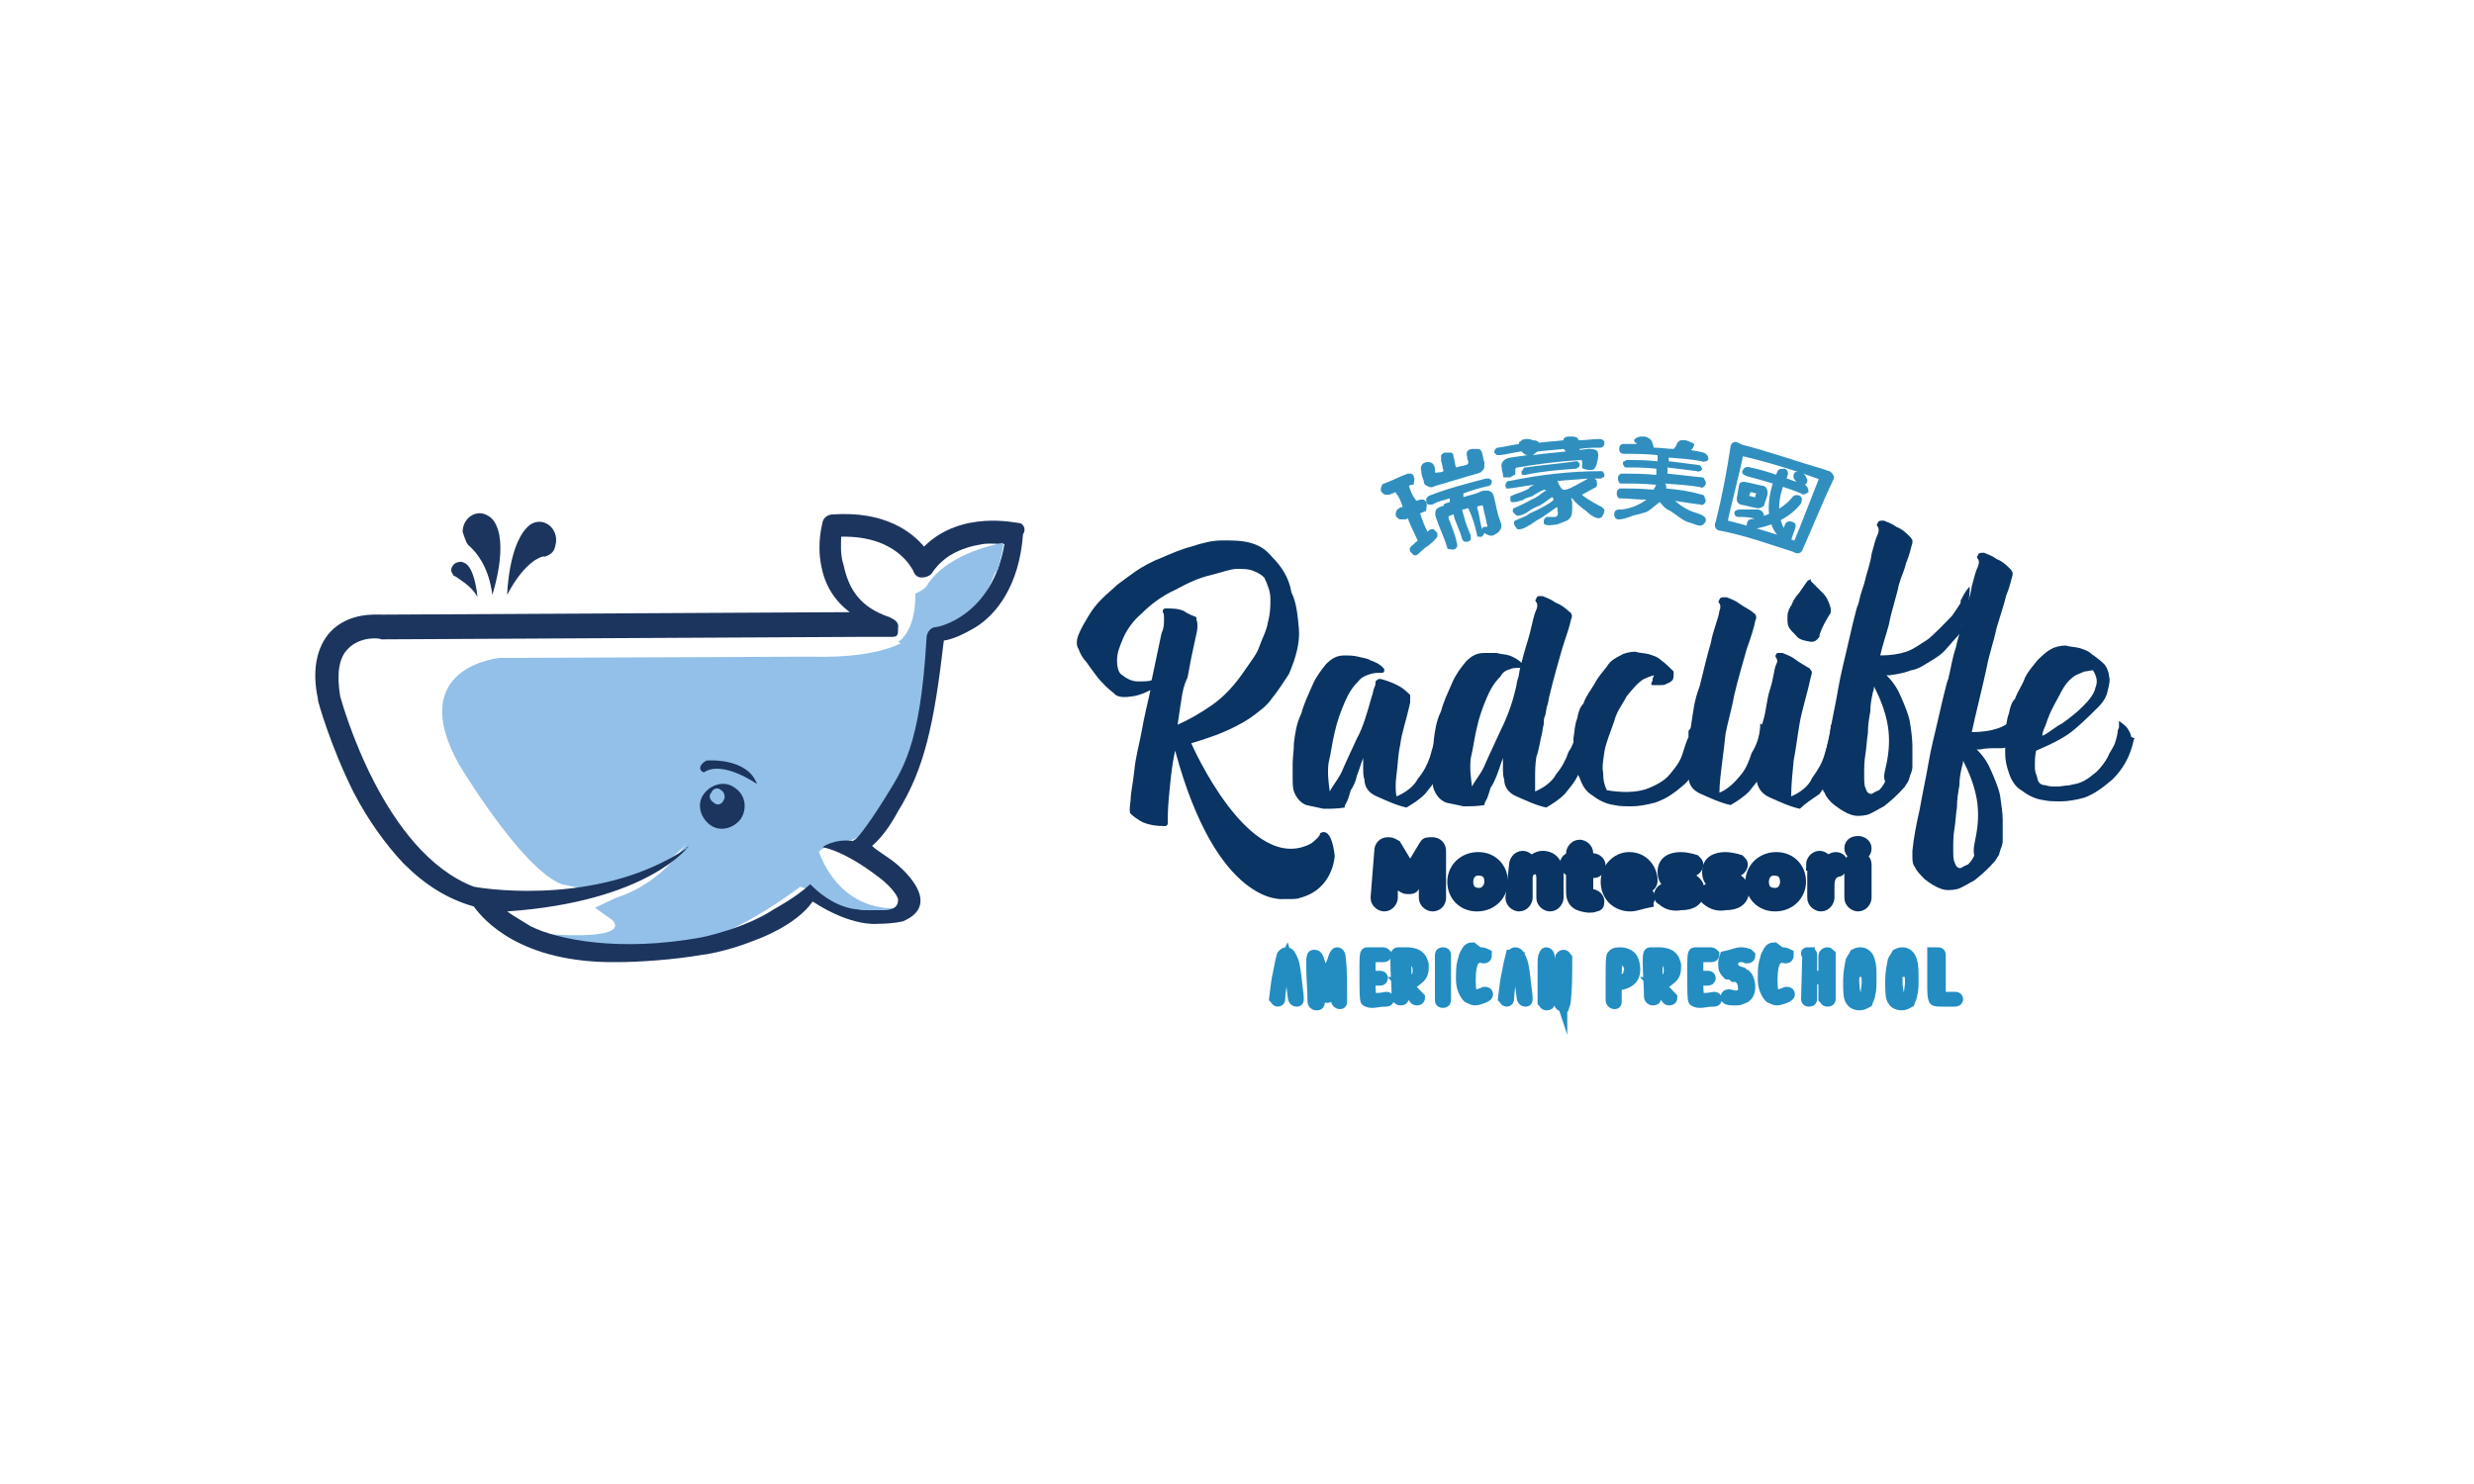 <?xml version="1.0" encoding="utf-8"?>
<!-- Generator: Adobe Illustrator 21.1.0, SVG Export Plug-In . SVG Version: 6.00 Build 0)  -->
<svg version="1.1" id="图层_1" xmlns="http://www.w3.org/2000/svg" xmlns:xlink="http://www.w3.org/1999/xlink" x="0px" y="0px"
	 viewBox="0 0 200 120" style="enable-background:new 0 0 200 120;" xml:space="preserve">
<style type="text/css">
	.st0{fill:#FFFFFF;}
	.st1{fill:#093463;}
	.st2{fill:#238DC1;stroke:#238DC1;stroke-miterlimit:10;}
	.st3{fill:#093463;stroke:#093463;stroke-miterlimit:10;}
	.st4{fill:#308FBF;}
	.st5{fill:#92C0E9;}
	.st6{fill:#1C355E;}
</style>
<rect class="st0" width="200" height="120"/>
<g>
	<g>
		<g>
			<g>
				<g>
					<g>
						<g>
							<path class="st1" d="M116.2,58.5c0.2,0.1,0.3,0.2,0.5,0.5c0.1,0.1,0.2,0.2,0.2,0.5c0.1,0.1,0.1,0.2,0.2,0.5
								c-0.1,1-0.5,1.9-0.8,2.6c-0.3,0.7-0.8,1.2-1.1,1.6c-0.5,0.5-1,0.8-1.5,1.1c-0.9-0.2-1.7-0.6-2.4-0.9c-0.7-0.3-1-0.8-1-1.4
								c-0.1-0.2-0.1-0.6-0.1-0.8c0-0.2,0-0.6,0-0.9c-0.2,0.5-0.3,0.9-0.5,1.4c-0.1,0.5-0.3,0.9-0.5,1.2c-0.1,0.3-0.2,0.7-0.3,0.9
								c-0.1,0.2-0.2,0.3-0.2,0.5c-0.6,0.1-1.1,0.1-1.7,0.1c-0.5-0.1-0.9-0.2-1.4-0.3c-0.5-0.2-0.8-0.6-1-1.1
								c-0.1-0.3-0.1-0.7-0.1-1.1c0-0.3,0-0.8,0-1.2s0.1-1,0.1-1.6c0.1-0.8,0.2-1.6,0.6-2.4c0.2-0.8,0.6-1.6,0.9-2.3
								s0.7-1.2,1.1-1.7c0.5-0.5,0.9-0.7,1.5-0.7c0.3,0,0.7,0,1.1,0.1c0.3,0.1,0.7,0.1,1,0.3c0.3,0.1,0.8,0.3,1.1,0.7v0.1v0.1
								c-0.1,0.1-0.1,0.1-0.1,0.1h-0.1c-0.2,0-0.6,0-0.9,0.1c-0.3,0.1-0.7,0.2-1,0.6c-0.5,0.5-0.8,1-1.1,1.7s-0.6,1.5-0.8,2.4
								c-0.2,0.8-0.3,1.7-0.5,2.5c-0.1,0.8,0,1.6,0.1,2.3c0.3-0.6,0.8-1.1,1.1-1.9c0.3-0.7,0.7-1.5,1.1-2.4c0.5-0.9,0.8-2,1.2-3.4
								c0.1-0.2,0.1-0.5,0.2-0.7c0.1-0.2,0.1-0.3,0.1-0.5l0.1-0.1c0.1-0.1,0.2-0.1,0.3-0.1c0.8,0.2,1.4,0.5,1.7,0.7
								c0.3,0.2,0.6,0.5,0.7,0.6c0,0.1,0,0.1,0,0.2s0,0.1,0,0.2c0,0.1,0,0.1,0,0.2c-0.3,1.4-0.7,2.5-0.8,3.4
								c-0.2,0.9-0.2,1.7-0.3,2.4c-0.1,0.7-0.1,1.4,0,1.8c0.7-0.3,1.4-0.8,1.7-1.4c0.5-0.6,0.8-1.2,1-1.8
								C115.9,60.1,116.2,59.3,116.2,58.5z"/>
						</g>
						<g>
							<path class="st1" d="M127.5,58.5c0.2,0.1,0.3,0.2,0.5,0.5c0.1,0.1,0.2,0.2,0.2,0.5c0.1,0.1,0.1,0.2,0.2,0.5
								c-0.1,1-0.5,1.9-0.8,2.6c-0.3,0.7-0.8,1.2-1.1,1.6c-0.5,0.5-1,0.8-1.5,1.1c-0.9-0.2-1.7-0.6-2.4-0.9c-0.7-0.3-1-0.8-1-1.4
								c-0.1-0.2-0.1-0.6-0.1-0.8c0-0.2,0-0.6,0-0.9c-0.2,0.5-0.3,0.9-0.5,1.4s-0.3,0.7-0.5,1c-0.1,0.3-0.2,0.7-0.3,0.9
								c-0.1,0.2-0.2,0.3-0.2,0.5c-0.6,0.1-1.1,0.1-1.7,0.1c-0.5-0.1-0.9-0.2-1.4-0.3c-0.5-0.2-0.8-0.6-1-1.1
								c-0.1-0.3-0.1-0.7-0.1-1.1c0-0.3,0-0.8,0-1.2c0-0.5,0.1-1,0.1-1.6c0.1-0.8,0.2-1.6,0.6-2.4c0.2-0.8,0.6-1.6,0.9-2.3
								s0.7-1.2,1.1-1.7c0.5-0.5,0.9-0.7,1.5-0.7c0.3,0,0.7,0,1,0c0.3,0.1,0.7,0.1,1,0.2c0.3,0.1,0.7,0.3,1,0.6
								c0.2-0.9,0.5-1.7,0.7-2.5s0.3-1.4,0.5-1.8c0.1-0.2,0.1-0.5,0-0.6c-0.1-0.1-0.1-0.2,0-0.3c0-0.1,0.1-0.2,0.2-0.2
								c0.1,0,0.1,0,0.1,0h0.1h0.1c0.2,0.1,0.6,0.2,1,0.5c0.5,0.2,0.9,0.5,1.2,0.8c0.1,0,0.1,0.1,0.1,0.1c0.1,0.1,0.1,0.3,0,0.5
								c-0.1,0.5-0.3,1.1-0.7,2.3c-0.3,1.1-0.7,2.4-1,3.7c-0.1,0.3-0.1,0.6-0.2,0.9c-0.1,0.2-0.1,0.6-0.2,0.9
								c-0.1,0.2-0.1,0.3-0.1,0.6c0,0.2-0.1,0.3-0.1,0.6c-0.2,0.8-0.3,1.6-0.5,2.1c-0.1,0.7-0.1,1.1-0.1,1.6c0,0.5,0,0.9,0,1.2
								c0.7-0.3,1.4-0.8,1.7-1.4c0.5-0.6,0.8-1.2,1-1.8C127.3,60.1,127.4,59.3,127.5,58.5z M122.5,55.8c0.1-0.3,0.1-0.6,0.2-0.9
								c0.1-0.2,0.1-0.6,0.2-0.9c-0.2,0-0.6,0-0.8,0.1c-0.3,0.1-0.6,0.2-0.8,0.6c-0.5,0.5-0.8,1-1.1,1.7s-0.6,1.5-0.8,2.4
								c-0.2,0.8-0.3,1.7-0.5,2.5c-0.1,0.8,0,1.6,0.1,2.3c0.3-0.6,0.8-1.1,1.1-1.9c0.3-0.7,0.7-1.5,1.1-2.4
								C121.7,58.3,122.2,57.1,122.5,55.8L122.5,55.8z"/>
						</g>
						<g>
							<path class="st1" d="M136.9,58.6c0.3,0.2,0.7,0.5,0.8,0.8c0.1,0.1,0.1,0.2,0.2,0.5c0,0.1,0,0.1,0,0.2l0,0
								c-0.3,1.5-1,2.6-1.7,3.3c-0.8,0.7-1.5,1.2-2.4,1.5c-0.7,0.2-1.4,0.3-1.9,0.3s-1,0-1.4-0.1c-0.8-0.1-1.4-0.5-1.8-0.8
								c-0.5-0.3-0.8-0.8-1-1.4c-0.3-0.5-0.5-1-0.5-1.6s0-1.1,0-1.6c0.1-0.6,0.1-1.1,0.3-1.6c0.1-0.5,0.2-0.9,0.5-1.2
								c0.2-0.6,0.6-1.1,0.9-1.6c0.3-0.6,0.7-1,1-1.4c0.3-0.5,0.7-0.7,1.1-0.9c0.3-0.2,0.8-0.3,1.2-0.3c0.3,0.1,0.7,0.1,1.1,0.2
								c0.3,0.1,0.7,0.2,1,0.5c0.3,0.2,0.7,0.6,1,0.9v0.1l0,0c0,0.2,0,0.5-0.1,0.6c-0.1,0.1-0.2,0.2-0.5,0.3
								c-0.1,0.1-0.3,0.1-0.5,0.1c-0.2,0-0.3,0-0.5,0s-0.2,0-0.2-0.1v-0.1c0.1-0.1,0.1-0.2,0.1-0.3c0-0.1,0.1-0.2,0.1-0.3
								c-0.3,0.1-0.6,0.2-0.8,0.3c-0.5,0.3-0.9,0.8-1.4,1.4c-0.3,0.6-0.8,1.2-1,2c-0.3,0.9-0.7,1.8-0.8,2.5s-0.2,1.2-0.1,1.7
								c0,0.6,0.1,1,0.3,1.4c1.2,0.2,2.3,0.2,3.2-0.1c0.8-0.3,1.5-0.7,1.9-1.2c0.5-0.6,0.8-1,1-1.6c0.2-0.6,0.3-1,0.5-1.4
								c0-0.1,0-0.2,0-0.3c0-0.1,0-0.2,0-0.2C136.8,58.7,136.9,58.7,136.9,58.6z"/>
						</g>
						<g>
							<path class="st1" d="M142.3,58.5c0.3,0.2,0.7,0.5,0.8,0.8c0.1,0.1,0.1,0.2,0.2,0.5c-0.2,1-0.5,1.9-0.8,2.6
								c-0.3,0.7-0.8,1.2-1.1,1.6c-0.5,0.5-1,0.8-1.5,1.1c-0.9-0.2-1.7-0.6-2.4-0.9c-0.7-0.3-1-0.8-1-1.4c-0.1-0.5-0.1-0.9-0.1-1.5
								s0.1-1.2,0.2-1.9c0.1-0.7,0.2-1.4,0.3-2c0.1-0.7,0.3-1.4,0.5-1.9c0.3-1.2,0.6-2.5,0.9-3.5c0.2-1.1,0.6-1.9,0.7-2.6
								c0.1-0.2,0.1-0.5,0-0.6c-0.1-0.1-0.1-0.2,0-0.3c0-0.1,0.1-0.2,0.3-0.2c0.1,0,0.1,0,0.1,0s0,0,0.1,0h0.1
								c0.2,0.1,0.6,0.2,1,0.5s0.9,0.5,1.2,0.8c0.1,0,0.1,0.1,0.1,0.1c0.1,0.1,0.1,0.3,0,0.5c-0.1,0.5-0.3,1.2-0.7,2.3
								c-0.3,1.1-0.7,2.4-1,3.7c-0.2,1.1-0.5,2.1-0.7,3.1c-0.1,0.9-0.2,1.8-0.3,2.5c-0.1,0.8-0.2,1.6-0.2,2.3
								c0.7-0.3,1.2-0.8,1.7-1.4c0.5-0.6,0.7-1.2,0.9-1.8C142.1,60.1,142.3,59.3,142.3,58.5z"/>
						</g>
						<g>
							<path class="st1" d="M145.5,65.4c-0.9-0.2-1.7-0.6-2.4-0.9c-0.7-0.3-1-0.8-1.1-1.4c-0.1-0.5-0.1-1.2,0-2
								c0.1-0.9,0.2-1.8,0.5-2.7s0.3-1.8,0.6-2.7s0.3-1.6,0.5-2c0.1-0.2,0.1-0.3,0-0.5c-0.1-0.1-0.1-0.2,0-0.3
								c0-0.1,0.1-0.1,0.2-0.1h0.1h0.1h0.1c0.2,0.1,0.6,0.2,1,0.5s0.8,0.5,1.1,0.7c0.1,0,0.1,0.1,0.2,0.2c0.1,0.1,0.1,0.2,0,0.5v0
								c-0.3,1.4-0.7,2.6-0.9,3.7c-0.2,1.1-0.3,2.1-0.5,3.1c-0.1,1-0.2,2-0.2,2.9c0.7-0.3,1.4-0.8,1.7-1.5c0.5-0.7,0.8-1.2,1-1.9
								c0.2-0.7,0.5-1.5,0.5-2.4c0.3,0.2,0.7,0.5,0.8,0.8c0.1,0.1,0.1,0.2,0.2,0.5c-0.2,1-0.5,1.9-0.8,2.6s-0.8,1.2-1.1,1.7
								C146.5,64.6,145.9,65,145.5,65.4z M146.4,47c0.3,0.3,0.7,0.7,1,1c0.3,0.3,0.5,0.8,0.6,1.2v0.2c0,0.1,0,0.2-0.1,0.3
								c-0.3,0.5-0.6,1-0.8,1.6c0,0.1,0,0.1,0,0.1c0,0.1-0.1,0.2-0.2,0.3c-0.1,0.1-0.2,0.2-0.5,0.2c-0.6-0.1-1-0.2-1.2-0.5
								c-0.2-0.2-0.5-0.5-0.6-0.7c-0.1-0.2-0.1-0.5-0.1-0.7c0-0.2,0-0.5,0.1-0.6c0-0.1,0-0.2,0.1-0.2c0-0.1,0-0.2,0.1-0.2
								c0.1-0.3,0.3-0.7,0.6-1c0.2-0.3,0.5-0.7,0.7-1c0.1-0.1,0.1-0.1,0.2-0.1C146.3,46.8,146.4,46.8,146.4,47z"/>
						</g>
						<g>
							<path class="st1" d="M160.1,60.6c-0.2,0-0.3,0-0.3,0c0.6,0.6,0.9,1.1,1.2,1.8c0.3,0.7,0.6,1.4,0.7,2c0.1,0.7,0.2,1.4,0.2,1.9
								c0,0.6,0,1.1,0,1.6c0,0.2,0,0.3-0.1,0.6c-0.1,0.2-0.1,0.3-0.2,0.6c-0.1,0.2-0.2,0.3-0.3,0.5c-0.6,0.7-1.2,1.2-1.7,1.6
								c-0.6,0.3-1,0.6-1.4,0.7c-0.5,0.1-0.9,0.1-1.2,0c-0.6-0.2-1-0.5-1.4-0.8c-0.3-0.3-0.7-0.7-0.8-1c-0.2-0.2-0.2-0.6-0.2-0.8
								c0-0.1,0-0.2,0-0.5c0.1-1,0.3-2.1,0.6-3.4c0.2-1.2,0.5-2.5,0.7-3.7c0.2-1.2,0.5-2.3,0.7-3.2s0.8-3.5,0.9-3.6
								c0.2-0.8,0.3-1.6,0.6-2.5c0.2-0.9,0.5-1.8,0.7-2.6c0.2-0.9,0.5-1.6,0.6-2.4c0.2-0.7,0.3-1.2,0.5-1.6c0.1-0.2,0.1-0.5,0-0.6
								s-0.1-0.2,0-0.3c0-0.1,0.1-0.2,0.3-0.2h0.1h0.1l0,0l0,0l0,0c0.2,0.1,0.6,0.2,1,0.5c0.5,0.2,0.8,0.5,1.1,0.8l0.1,0.1
								c0,0.1,0.1,0.1,0.1,0.2s0,0.1,0,0.2c-0.1,0.3-0.2,0.9-0.5,1.6c-0.2,0.8-0.5,1.7-0.8,2.7c-0.2,1-0.6,2.1-0.8,3.2
								c-0.2,1-1,4.2-1.2,5.2c0.8,0,1.5-0.1,2.1-0.3c0.6-0.2,1.1-0.6,1.6-0.9s0.8-0.8,1.1-1.1c0.2-0.3,0.5-0.7,0.6-0.9
								c0.1-0.1,0.1-0.2,0.1-0.3s0.1-0.2,0.1-0.2c0-0.1,0.1-0.2,0.1-0.2c0.2,0.2,0.3,0.3,0.5,0.5c0.1,0.2,0.1,0.3,0.2,0.5
								c0.1,0.2,0.1,0.3,0.1,0.5v0.1v0.1c-0.3,0.7-0.7,1.2-1.1,1.7c-0.5,0.5-0.9,0.8-1.4,1.1c-0.5,0.3-0.9,0.6-1.5,0.7
								C160.8,60.5,160.5,60.5,160.1,60.6z M159.7,67.8c0.2-1,0.3-2,0.1-3.2c-0.2-1.1-0.6-2.1-1.1-3.1c0,0.1,0,0.2-0.1,0.5
								c-0.1,0.5-0.2,0.9-0.2,1.5c-0.1,0.6-0.2,1.1-0.2,1.8c-0.1,0.6-0.1,1.1-0.2,1.7c-0.1,0.6-0.1,1.1-0.1,1.6c0,0.5,0,0.9,0.1,1.1
								c0.1,0.3,0.2,0.5,0.5,0.5c0.2-0.1,0.3-0.2,0.6-0.3c0.1-0.1,0.3-0.3,0.5-0.7C159.5,68.7,159.6,68.3,159.7,67.8z"/>
						</g>
						<g>
							<path class="st1" d="M152.8,54.6c-0.2,0-0.3,0-0.3,0c0.6,0.6,0.9,1.1,1.2,1.8s0.6,1.4,0.7,2s0.2,1.4,0.2,1.9s0,1.1,0,1.6
								c0,0.2,0,0.3-0.1,0.6c-0.1,0.2-0.1,0.3-0.2,0.6c-0.1,0.2-0.2,0.3-0.3,0.5c-0.6,0.7-1.2,1.2-1.7,1.6c-0.6,0.3-1,0.6-1.4,0.7
								c-0.5,0.1-0.9,0.1-1.2,0c-0.6-0.2-1-0.5-1.4-0.8s-0.7-0.7-0.8-1c-0.2-0.2-0.2-0.6-0.2-0.8c0-0.1,0-0.2,0-0.5
								c0.1-1,0.3-2.1,0.6-3.4c0.2-1.2,0.5-2.5,0.7-3.7c0.2-1.2,0.5-2.3,0.7-3.2c0.2-0.9,0.8-3.5,0.9-3.6c0.2-0.8-0.2,1,0,0.1
								c0.2-0.9,0.2-0.9,0.5-1.8c0.2-0.9,0.5-1.6,0.6-2.4c0.2-0.7,0.3-1.2,0.5-1.6c0.1-0.2,0.1-0.5,0-0.6c-0.1-0.1-0.1-0.2,0-0.3
								c0-0.1,0.1-0.2,0.3-0.2h0.1h0.1l0,0l0,0l0,0c0.2,0.1,0.6,0.2,1,0.5c0.5,0.2,0.8,0.5,1.1,0.8l0.1,0.1c0,0.1,0.1,0.1,0.1,0.2
								c0,0.1,0,0.1,0,0.2c-0.1,0.3-0.2,0.9-0.5,1.6c-0.2,0.8-0.3,0.8-0.6,1.8c-0.2,1-0.6,2.1-0.8,3.2c-0.3,1.1-0.5,1.6-0.7,2.5
								c0.8,0,1.5-0.1,2.1-0.3c0.6-0.2,1.1-0.6,1.6-0.9c0.5-0.3,1.8-1.7,2.1-2c0.2-0.3,0.5-0.7,0.6-0.9c0.1-0.1,0.1-0.2,0.1-0.3
								c0-0.1,0.1-0.2,0.1-0.2c0-0.1,0.5-0.9,0.5-0.8c0.3-0.6,0,0.9,0.1,1c0.1,0.2,0.1,0.3,0.2,0.5c0.1,0.2,0.1,0.3,0.1,0.5
								c0,0-0.1,0.2-1,1l1-0.8c-0.3,0.7-1.7,2.1-2.1,2.6s-0.9,0.8-1.4,1.1c-0.5,0.3-0.9,0.6-1.5,0.7
								C153.7,54.5,153.3,54.5,152.8,54.6z M152.5,61.8c0.2-1,0.3-2,0.1-3.2c-0.2-1.1-0.6-2.1-1.1-3.1c0,0.1,0,0.2-0.1,0.5
								c-0.1,0.5-0.2,0.9-0.2,1.5c-0.1,0.6-0.2,1.1-0.2,1.8c-0.1,0.6-0.1,1.1-0.2,1.7c-0.1,0.6-0.1,1.1-0.1,1.6s0,0.9,0.1,1.1
								c0.1,0.3,0.2,0.5,0.5,0.5c0.2-0.1,0.3-0.2,0.6-0.3c0.1-0.1,0.3-0.3,0.5-0.7C152.2,62.8,152.4,62.3,152.5,61.8z"/>
						</g>
						<g>
							<path class="st1" d="M172.5,59.8c-0.3,1.5-1,2.5-1.7,3.2c-0.8,0.7-1.5,1.2-2.3,1.5c-0.7,0.2-1.4,0.3-1.9,0.3s-1,0-1.4-0.1
								c-0.8-0.1-1.4-0.5-1.8-0.8c-0.5-0.3-0.8-0.8-1-1.4c-0.2-0.6-0.3-1-0.3-1.6c0-0.6,0-1,0-1.6c0.1-0.6,0.1-1.1,0.3-1.6
								c0.1-0.5,0.2-0.9,0.5-1.2c0.2-0.6,0.6-1.1,0.8-1.7c0.3-0.6,0.7-1,1-1.4c0.3-0.3,0.7-0.7,1.1-0.9c0.3-0.2,0.8-0.3,1.2-0.3
								c0.3,0.1,0.7,0.1,1.1,0.2c0.3,0.1,0.7,0.2,1,0.5c0.3,0.2,0.7,0.5,1,0.8c0,0,0.1,0.1,0.2,0.3s0.2,0.5,0.2,0.7
								c0.1,0.3,0,0.7-0.1,1.1c-0.1,0.5-0.3,0.9-0.8,1.4c-0.5,0.5-1,1-1.8,1.7s-1.8,1.2-3.2,1.8c-0.1,0.5-0.1,0.8-0.1,1.1
								s0,0.6,0.1,0.8c0.1,0.2,0.1,0.5,0.2,0.6c0.1,0.2,0.3,0.3,0.6,0.3c0.2,0.1,0.6,0.1,0.9,0.1c0.3,0,0.7-0.1,1-0.1
								c0.3-0.1,0.6-0.1,0.8-0.2c0.6-0.2,1-0.6,1.4-0.9c0.3-0.3,0.7-0.8,0.9-1.2c0.2-0.5,0.5-0.8,0.6-1.2c0.1-0.3,0.2-0.7,0.2-0.9
								c0-0.1,0.1-0.2,0.1-0.3c0-0.1,0-0.2,0-0.3v-0.2c0.3,0.2,0.7,0.5,0.8,0.8c0.1,0.1,0.1,0.2,0.2,0.5
								C172.6,59.7,172.6,59.7,172.5,59.8L172.5,59.8L172.5,59.8z M165.6,58c-0.1,0.2-0.2,0.6-0.3,0.8c-0.1,0.2-0.2,0.5-0.2,0.7
								c0.5-0.2,1-0.7,1.6-1c0.7-0.5,1.2-0.9,1.7-1.4c0.5-0.5,0.9-1,1-1.5c0.2-0.5,0.1-0.9-0.2-1.4l0,0c-0.2,0-0.5,0.1-0.7,0.1
								c-0.2,0.1-0.5,0.2-0.7,0.3c-0.5,0.3-0.9,0.8-1.2,1.4C166.3,56.6,165.9,57.2,165.6,58z"/>
						</g>
					</g>
					<g>
						<g>
							<path class="st1" d="M102.8,45c-0.5-0.6-1-0.9-1.7-1.1c-0.7-0.2-1.5-0.2-2.3-0.2s-1.6,0.2-2.5,0.5c-0.8,0.2-1.7,0.6-2.4,0.9
								c-0.8,0.3-1.5,0.7-2.1,1.1c-0.7,0.5-1.1,0.8-1.5,1.1c-0.3,0.3-0.8,0.7-1.2,1.1c-0.5,0.5-0.8,0.9-1.1,1.4s-0.6,1-0.8,1.5
								c-0.2,0.5-0.2,0.9,0,1.2c0.1,0.3,0.3,0.7,0.6,1c0.2,0.3,0.5,0.7,0.8,1.1c0.2,0.3,0.6,0.7,0.8,0.9c0.2,0.2,0.6,0.5,0.8,0.7
								c0.3,0.2,0.8,0.2,1.4,0.1s1-0.3,1.4-0.5c-0.2,1-0.5,2.1-0.7,3.3c-0.2,1.1-0.5,2.1-0.6,3.2c-0.1,1-0.3,1.8-0.3,2.4
								c-0.1,0.7-0.1,1,0,1.1c0.2,0.2,0.6,0.5,1,0.7c0.5,0.2,1,0.3,1.8,0.3c0.1,0,0.2-0.1,0.2-0.2c0-0.1,0-0.1,0-0.2
								c0-0.2,0-1,0.1-2c0.1-1,0.2-2.4,0.5-3.7c3.4,12.6,8.7,12,8.7,12l0,0h0.1c0,0,0,0,0.1,0h0.1l0,0c0.1,0,0.2,0,0.2,0
								c0.3,0,0.7,0,0.9-0.1c2.7-0.7,2.8-3.4,2.8-3.4c-0.3-2.6-1.2-1.8-1.2-1.8c0.1,0.2-0.7,0.8-0.7,0.8c-5,2.7-9.7-8.1-9.7-8.1
								c0.7-0.2,1.9-0.6,2.6-0.9c0.7-0.3,1.5-0.7,2.1-1.1c0.7-0.5,1.4-1,1.8-1.6c0.5-0.6,1-1.4,1.4-2c0.6-1.4,0.9-2.6,0.8-3.7
								c-0.1-1.1-0.2-2.1-0.6-2.9C104.2,46.7,103.6,45.8,102.8,45z M102.7,48.4c0,0.6,0,1.2-0.2,1.9c-0.1,0.7-0.5,1.4-0.7,2
								s-0.7,1.2-1.1,1.8C99.9,55.3,99,56.3,98,57s-1.9,1.2-2.8,1.6c0.1-0.7,0.2-1.4,0.3-2c0.1-0.7,0.2-1.2,0.5-1.8
								c0.1-0.6,0.2-1,0.3-1.6c0.1-0.5,0.2-0.9,0.3-1.4c0.1-0.5,0.2-0.8,0.2-1.1c0-0.2,0-0.5-0.1-0.6c0.1-0.1,0-0.1,0-0.2
								c-0.2-0.1-0.6-0.2-1-0.5c-0.5-0.2-0.9-0.2-1.5-0.2c-0.1,0-0.2,0.1-0.2,0.2s0,0.1,0,0.1c0.1,0.1,0.1,0.3,0.1,0.6
								s0,0.7-0.2,1.1L93.1,55c-0.2,0.1-0.6,0.1-1.1,0.1c-0.5,0-0.9-0.2-1.4-0.6c-0.2-0.2-0.3-0.6-0.3-1.1c0-0.6,0.2-1.1,0.5-1.8
								s0.8-1.4,1.5-2c0.7-0.7,1.6-1.4,2.7-1.9c1.1-0.6,2-1,2.9-1.2c0.8-0.2,1.6-0.5,2.1-0.5s1,0,1.4,0.2c0.3,0.1,0.6,0.3,0.8,0.5
								C102.5,47.3,102.7,47.9,102.7,48.4z"/>
						</g>
					</g>
				</g>
			</g>
		</g>
	</g>
	<g>
		<path class="st2" d="M104,77.1c0.2,0,0.3,0.2,0.5,0.7c0.1,0.3,0.2,1,0.3,2c0,0.1,0.1,0.5,0.1,1c0,0.1,0,0.1-0.1,0.1
			c-0.1,0-0.2-0.1-0.2-0.3c-0.1-0.7-0.1-1.1-0.2-1.5c-0.5,0-0.8,0-0.8,0c-0.1,0.7-0.2,1.2-0.2,1.7c0,0.1-0.1,0.1-0.1,0.1
			c-0.1,0-0.1-0.1-0.2-0.2c0.1-0.9,0.2-1.6,0.3-2c0.1-0.6,0.2-1,0.3-1.4C103.7,77.3,103.8,77.1,104,77.1z M104,77.5
			c0,0-0.1,0.2-0.1,0.5c-0.1,0.2-0.1,0.6-0.2,1.1c0,0,0.2,0,0.7,0l0,0C104.2,78.4,104.1,77.8,104,77.5L104,77.5L104,77.5L104,77.5z"
			/>
		<path class="st2" d="M108.1,77.1c0.1,0,0.2,0.1,0.2,0.5c0.1,0.7,0.1,1.8,0.1,3.4c0,0.1,0,0.1-0.1,0.1c-0.1,0-0.2-0.1-0.2-0.2
			c0-0.6,0-1.6-0.1-2.8c0,0,0-0.1,0-0.3h0.1c-0.1,0.5-0.3,1.2-0.6,2.5c0,0.2-0.1,0.3-0.2,0.3l0,0c-0.1,0-0.2-0.1-0.2-0.2
			c-0.3-1.2-0.6-2-0.7-2.5h0.1c0,0,0,0,0,0.1v0.2c0,0.9,0,1.9,0.1,2.9c0,0.1-0.1,0.1-0.2,0.1c-0.1,0-0.2-0.1-0.2-0.2
			c0-1-0.1-1.9-0.1-2.8v-0.1c0-0.6,0-0.8,0.1-0.8c0,0,0,0,0.1,0c0.1,0,0.2,0.1,0.3,0.5c0.2,0.5,0.3,1.2,0.7,2.3h-0.1
			c0.2-1,0.3-1.8,0.6-2.4C107.9,77.3,108,77.1,108.1,77.1z"/>
		<path class="st2" d="M111.8,77.1c0.1,0,0.2,0.1,0.2,0.1c0,0.1-0.1,0.1-0.2,0.1c-0.7,0-1,0-1.1,0.1c0,0.2,0,0.7,0,1.2V79h-0.1
			c0,0,0.3,0,1,0c0.1,0,0.1,0.1,0.1,0.1c0,0.1-0.1,0.1-0.2,0.1c-0.6,0-0.8,0-0.8,0v0.2c0,0.5,0,0.9,0.1,1.4c0,0,0,0,0.1,0h0.1
			c0.2,0,0.6,0,1.1-0.1c0.1,0,0.1,0.1,0.1,0.1c0,0.1-0.1,0.1-0.2,0.1c-0.5,0-0.8,0.1-1,0.1s-0.3,0-0.5-0.1c-0.1,0-0.1-0.8-0.1-2.4
			c0-0.9,0-1.4,0.1-1.4C110.4,77.1,110.9,77.1,111.8,77.1z"/>
		<path class="st2" d="M113.8,77.1c0.3,0,0.7,0.1,0.9,0.3c0.2,0.2,0.2,0.3,0.3,0.6c0,0.1,0,0.2,0,0.2c0,0.5-0.1,0.7-0.5,1
			c-0.2,0.2-0.5,0.3-0.8,0.3c-0.1,0-0.1,0-0.1,0l0,0c0.7,0.8,1.1,1.2,1.1,1.2l0,0c0,0.1-0.1,0.1-0.2,0.1c-0.1,0-0.1-0.1-0.2-0.2
			l-1-1.1h0.1c0,0.5,0,0.9,0,1.2c0,0.1-0.1,0.1-0.2,0.1c-0.1,0-0.2-0.1-0.2-0.2c0-1-0.1-1.9-0.1-2.7c0-0.5,0-0.8,0.1-0.8
			C113.3,77.1,113.6,77.1,113.8,77.1z M113.6,78.2c0,0.5,0,0.9,0,1.2c0.1,0,0.2,0,0.6-0.1c0.1,0,0.2-0.1,0.3-0.2
			c0.2-0.2,0.2-0.5,0.2-0.7c0-0.2-0.1-0.5-0.2-0.6c-0.2-0.2-0.5-0.2-0.7-0.2c-0.1,0-0.2,0-0.2,0C113.6,77.7,113.6,77.8,113.6,78.2z"
			/>
		<path class="st2" d="M116.7,77.1c0.1,0,0.1,0.1,0.1,0.1c0,0.5,0,1.7,0,3.7c0,0.1-0.1,0.1-0.2,0.1c-0.1,0-0.1-0.1-0.1-0.1
			c0-0.5,0-1.7,0-3.7C116.5,77.1,116.6,77.1,116.7,77.1z"/>
		<path class="st2" d="M119.6,77.1L119.6,77.1c0.2,0,0.3,0,0.5,0.1v0.1c0,0.1-0.1,0.1-0.2,0.1c0,0-0.1,0-0.2-0.1h-0.1l0,0
			c-0.1,0-0.2,0.1-0.5,0.3c-0.1,0.1-0.1,0.3-0.2,0.5c-0.1,0.5-0.1,0.9-0.1,1.2v0.1c0,0.7,0.1,1,0.3,1.1c0,0,0.1,0,0.2,0
			c0.2,0,0.5-0.1,0.7-0.2h0.1c0.1,0,0.1,0.1,0.1,0.1c0,0.1-0.2,0.2-0.5,0.3c-0.1,0-0.2,0.1-0.5,0.1c-0.1,0-0.3-0.1-0.5-0.2
			c-0.2-0.2-0.5-0.7-0.5-1.4v-0.2c0-0.3,0-0.8,0.1-1.2c0.1-0.2,0.1-0.5,0.2-0.6c0.1-0.2,0.2-0.5,0.5-0.5
			C119.5,77.1,119.5,77.1,119.6,77.1z"/>
		<path class="st2" d="M122.5,77.1c0.2,0,0.3,0.2,0.5,0.7c0.1,0.3,0.2,1,0.3,2c0,0.1,0.1,0.5,0.1,1c0,0.1,0,0.1-0.1,0.1
			c-0.1,0-0.2-0.1-0.2-0.3c-0.1-0.7-0.1-1.1-0.2-1.5c-0.5,0-0.8,0-0.8,0c-0.1,0.7-0.2,1.2-0.2,1.7c0,0.1-0.1,0.1-0.1,0.1
			c-0.1,0-0.1-0.1-0.2-0.2c0.1-0.9,0.2-1.6,0.3-2c0.1-0.6,0.2-1,0.3-1.4C122.3,77.3,122.3,77.1,122.5,77.1z M122.5,77.5
			c0,0-0.1,0.2-0.1,0.5c-0.1,0.2-0.1,0.6-0.2,1.1c0,0,0.2,0,0.7,0l0,0C122.6,78.4,122.5,77.8,122.5,77.5
			C122.4,77.5,122.4,77.5,122.5,77.5L122.5,77.5L122.5,77.5z"/>
		<path class="st2" d="M125,77.1c0.1,0,0.2,0.1,0.2,0.5c0.1,0.3,0.3,1,0.7,2l0.3,0.9c0,0.1,0,0.1,0,0.1s-0.1-0.3,0-1
			c0-0.3,0-1,0-1.9v-0.2c0-0.1,0.1-0.2,0.2-0.2c0.1,0,0.1,0.1,0.2,0.2v0.2c0,1.1,0,2.1-0.1,3.1c0,0.2-0.1,0.5-0.1,0.5s0,0-0.1,0
			c-0.1,0-0.2-0.1-0.3-0.5c-0.1-0.5-0.5-1.4-0.9-2.8c0-0.1,0-0.1,0.1-0.1v-0.1c0,0.3,0,0.6,0,0.7c0,0.7,0,1.6,0,2.6
			c0,0.1-0.1,0.1-0.2,0.1c-0.1,0-0.1-0.1-0.2-0.2c0-1,0-1.8,0-2.6s0-1.1,0.1-1.1C124.9,77.1,125,77.1,125,77.1z"/>
		<path class="st2" d="M131,77.1c0.3,0,0.6,0.1,0.8,0.3c0.2,0.2,0.3,0.6,0.3,1l0,0c0,0.5-0.2,0.8-0.6,1c-0.2,0.1-0.6,0.2-0.8,0.2
			c0,0,0,0-0.1,0l0,0c0,0.7,0,1.1,0,1.4c0,0.1,0,0.1-0.1,0.1c-0.1,0-0.2-0.1-0.2-0.2s0-0.6,0-1.2v-0.3c0-1.5,0-2.1,0.1-2.1
			C130.5,77.1,130.8,77.1,131,77.1z M130.6,79.4C130.6,79.4,130.8,79.4,130.6,79.4c0.6-0.1,1-0.2,1.1-0.6c0-0.1,0.1-0.2,0.1-0.3
			c0-0.5-0.2-0.8-0.6-0.9c-0.1,0-0.2-0.1-0.3-0.1h-0.2C130.6,77.7,130.6,78.4,130.6,79.4z"/>
		<path class="st2" d="M134.2,77.1c0.3,0,0.7,0.1,0.9,0.3s0.2,0.3,0.3,0.6c0,0.1,0,0.2,0,0.2c0,0.5-0.1,0.7-0.5,1
			c-0.2,0.2-0.5,0.3-0.8,0.3c-0.1,0-0.1,0-0.1,0l0,0c0.7,0.8,1.1,1.2,1.1,1.2l0,0c0,0.1-0.1,0.1-0.2,0.1c-0.1,0-0.1-0.1-0.2-0.2
			l-1-1.1h0.1c0,0.5,0,0.9,0,1.2c0,0.1-0.1,0.1-0.2,0.1c-0.1,0-0.2-0.1-0.2-0.2c0-1-0.1-1.9-0.1-2.7c0-0.5,0-0.8,0.1-0.8
			C133.8,77.1,133.9,77.1,134.2,77.1z M133.9,78.2c0,0.5,0,0.9,0,1.2c0.1,0,0.2,0,0.6-0.1c0.1,0,0.2-0.1,0.3-0.2
			c0.2-0.2,0.2-0.5,0.2-0.7c0-0.2-0.1-0.5-0.2-0.6c-0.2-0.2-0.5-0.2-0.7-0.2c-0.1,0-0.2,0-0.2,0C133.9,77.7,133.9,77.8,133.9,78.2z"
			/>
		<path class="st2" d="M138.3,77.1c0.1,0,0.2,0.1,0.2,0.1c0,0.1-0.1,0.1-0.2,0.1c-0.7,0-1,0-1.1,0.1c0,0.2,0,0.7,0,1.2V79h-0.1
			c0,0,0.3,0,1,0c0.1,0,0.1,0.1,0.1,0.1c0,0.1-0.1,0.1-0.2,0.1c-0.6,0-0.8,0-0.8,0v0.2c0,0.5,0,0.9,0.1,1.4c0,0,0,0,0.1,0h0.1
			c0.2,0,0.6,0,1.1-0.1c0.1,0,0.1,0.1,0.1,0.1c0,0.1-0.1,0.1-0.2,0.1c-0.5,0-0.8,0.1-1,0.1s-0.3,0-0.5-0.1c-0.1,0-0.1-0.8-0.1-2.4
			c0-0.9,0-1.4,0.1-1.4C137.1,77.1,137.5,77.1,138.3,77.1z"/>
		<path class="st2" d="M140.7,77.1L140.7,77.1c0.2,0,0.3,0,0.6,0.1l0.1,0.1c0,0.1-0.1,0.1-0.2,0.1c-0.2-0.1-0.3-0.1-0.5-0.1
			c-0.2,0-0.5,0.1-0.6,0.3c0,0.1-0.1,0.2-0.1,0.3l0,0c0,0.2,0.1,0.5,0.3,0.6c0.1,0.1,0.2,0.1,0.5,0.2c0.1,0.1,0.2,0.2,0.3,0.2
			c0.2,0.2,0.3,0.6,0.3,0.9l0,0c0,0.5-0.2,0.8-0.6,0.9c-0.2,0.1-0.3,0.1-0.5,0.1c-0.3,0-0.6,0-0.7-0.1v-0.1c0-0.1,0.1-0.1,0.2-0.1
			s0.3,0.1,0.5,0.1c0.2,0,0.5-0.1,0.6-0.2c0-0.1,0.1-0.1,0.1-0.2s0-0.2,0-0.3l0,0c0-0.3-0.1-0.6-0.2-0.7l-0.1-0.1
			c-0.1-0.1-0.2-0.2-0.5-0.2c-0.1-0.1-0.3-0.2-0.5-0.2c-0.2-0.2-0.3-0.3-0.3-0.7l0,0c0-0.2,0-0.3,0.1-0.6
			C140,77.3,140.4,77.1,140.7,77.1z"/>
		<path class="st2" d="M144,77.1L144,77.1c0.2,0,0.3,0,0.5,0.1v0.1c0,0.1-0.1,0.1-0.2,0.1c0,0-0.1,0-0.2-0.1h-0.1l0,0
			c-0.1,0-0.2,0.1-0.5,0.3c-0.1,0.1-0.1,0.3-0.2,0.5c-0.1,0.5-0.1,0.9-0.1,1.2v0.1c0,0.7,0.1,1,0.3,1.1c0,0,0.1,0,0.2,0
			c0.2,0,0.5-0.1,0.7-0.2h0.1c0.1,0,0.1,0.1,0.1,0.1c0,0.1-0.2,0.2-0.5,0.3c-0.1,0-0.2,0.1-0.5,0.1c-0.1,0-0.3-0.1-0.5-0.2
			c-0.2-0.2-0.5-0.7-0.5-1.4v-0.2c0-0.3,0-0.8,0.1-1.2c0.1-0.2,0.1-0.5,0.2-0.6c0.1-0.2,0.2-0.5,0.5-0.5
			C143.9,77.1,144,77.1,144,77.1z"/>
		<path class="st2" d="M146.3,77.1c0.1,0,0.1,0.1,0.1,0.1V79h1.1v-1.7c0-0.1,0.1-0.2,0.2-0.2c0.1,0,0.1,0,0.2,0.1c0,0.6,0,1.8,0,3.6
			c0,0.1-0.1,0.1-0.2,0.1c-0.1,0-0.1-0.1-0.2-0.2v-1.6h-1.1c0,0,0,0,0,0.1c0,0.1,0,0.7,0,1.6c0,0.1-0.1,0.1-0.2,0.1
			s-0.1-0.1-0.1-0.1l0.1-3.7C146,77.1,146.1,77.1,146.3,77.1z"/>
		<path class="st2" d="M150.4,77.1c0.3,0,0.6,0.2,0.7,0.7c0.1,0.3,0.1,0.8,0.1,1.5c0,0.3,0,0.8-0.1,1.1c0,0.2-0.1,0.3-0.2,0.6
			c-0.2,0.1-0.3,0.2-0.6,0.2c-0.2,0-0.5-0.1-0.6-0.3c-0.2-0.2-0.2-0.8-0.2-1.6l0,0c0-0.6,0.1-1.1,0.2-1.6c0.1-0.2,0.2-0.3,0.3-0.5
			C150.2,77.1,150.3,77.1,150.4,77.1z M149.8,79.3c0,0.6,0.1,1,0.2,1.4c0.1,0.2,0.2,0.2,0.3,0.2c0.2,0,0.3-0.1,0.5-0.2
			c0-0.1,0.1-0.1,0.1-0.2c0-0.3,0.1-0.8,0.1-1c0-1-0.1-1.5-0.2-1.6c-0.1-0.1-0.2-0.1-0.3-0.1c-0.1,0-0.2,0.1-0.3,0.2
			c0,0.1-0.1,0.2-0.1,0.5C149.9,78.5,149.8,78.8,149.8,79.3z"/>
		<path class="st2" d="M153.8,77.1c0.3,0,0.6,0.2,0.7,0.7c0.1,0.3,0.1,0.8,0.1,1.5c0,0.3,0,0.8-0.1,1.1c0,0.2-0.1,0.3-0.2,0.6
			c-0.2,0.1-0.3,0.2-0.6,0.2c-0.2,0-0.5-0.1-0.6-0.3c-0.2-0.2-0.2-0.8-0.2-1.6l0,0c0-0.6,0.1-1.1,0.2-1.6c0.1-0.2,0.2-0.3,0.3-0.5
			C153.6,77.1,153.7,77.1,153.8,77.1z M153.3,79.3c0,0.6,0.1,1,0.2,1.4c0.1,0.2,0.2,0.2,0.3,0.2c0.2,0,0.3-0.1,0.5-0.2
			c0-0.1,0.1-0.1,0.1-0.2c0-0.3,0.1-0.8,0.1-1c0-1-0.1-1.5-0.2-1.6c-0.1-0.1-0.2-0.1-0.3-0.1s-0.2,0.1-0.3,0.2
			c0,0.1-0.1,0.2-0.1,0.5C153.3,78.5,153.3,78.8,153.3,79.3z"/>
		<path class="st2" d="M156.7,77.1c0.1,0,0.1,0.1,0.1,0.1c0,1,0,1.8,0,2.6c0,0.6,0,0.9,0,0.9c0.1,0,0.2,0,0.3,0c0.2,0,0.6,0,1,0
			c0.1,0,0.1,0.1,0.1,0.1c0,0.1-0.1,0.1-0.3,0.1c-0.3,0-0.6,0-0.9,0c-0.3,0-0.6,0-0.6-0.1c0,0-0.1-0.2-0.1-0.8v-0.3
			c0-0.8,0-1.7,0-2.6C156.5,77.1,156.5,77.1,156.7,77.1z"/>
	</g>
	<g>
		<path class="st3" d="M111.6,68.8c0-0.3,0.2-0.6,0.6-0.6h0.1c0.2,0,0.3,0.1,0.5,0.2l1.2,2l1.2-2c0.1-0.2,0.2-0.2,0.5-0.2h0.1
			c0.3,0,0.6,0.2,0.6,0.6v3.8c0,0.3-0.2,0.6-0.6,0.6c-0.2,0-0.6-0.2-0.6-0.6v-2.4l-0.9,1.4c-0.1,0.2-0.2,0.2-0.5,0.2
			s-0.3-0.1-0.5-0.2l-0.8-1.4v2.4c0,0.2-0.2,0.6-0.6,0.6c-0.2,0-0.6-0.2-0.6-0.6L111.6,68.8L111.6,68.8z"/>
		<path class="st3" d="M117.5,71.3L117.5,71.3c0-1,0.8-1.9,2-1.9c1.1,0,1.9,0.8,1.9,1.9l0,0c0,1-0.8,1.9-2,1.9
			C118.3,73.2,117.5,72.4,117.5,71.3z M120.5,71.3L120.5,71.3c0-0.6-0.3-1-1-1c-0.6,0-0.9,0.5-0.9,1l0,0c0,0.6,0.3,1,1,1
			C120.1,72.3,120.5,71.8,120.5,71.3z"/>
		<path class="st3" d="M122.5,69.9c0-0.2,0.2-0.6,0.6-0.6c0.2,0,0.6,0.2,0.6,0.6l0,0c0.2-0.3,0.6-0.6,1-0.6c0.8,0,1.2,0.6,1.2,1.4
			v1.9c0,0.2-0.2,0.6-0.6,0.6c-0.2,0-0.6-0.2-0.6-0.6V71c0-0.5-0.2-0.8-0.6-0.8c-0.3,0-0.7,0.2-0.7,0.8v1.6c0,0.2-0.2,0.6-0.6,0.6
			c-0.2,0-0.6-0.2-0.6-0.6L122.5,69.9L122.5,69.9z"/>
		<path class="st3" d="M127.1,72.1v-1.7l0,0c-0.2,0-0.5-0.2-0.5-0.5s0.2-0.5,0.5-0.5l0,0V69c0-0.2,0.2-0.6,0.6-0.6
			c0.2,0,0.6,0.2,0.6,0.6v0.5h0.5c0.2,0,0.5,0.2,0.5,0.5s-0.2,0.5-0.5,0.5h-0.5v1.6c0,0.2,0.1,0.3,0.3,0.3h0.1
			c0.2,0,0.5,0.2,0.5,0.5s-0.1,0.3-0.2,0.3c-0.2,0.1-0.3,0.1-0.6,0.1C127.6,73.2,127.1,73,127.1,72.1z"/>
		<path class="st3" d="M131.8,73.2c-1.1,0-1.9-0.8-1.9-1.9l0,0c0-1,0.8-1.9,1.8-1.9c1.2,0,1.8,1,1.8,1.8c0,0.3-0.2,0.5-0.5,0.5h-2
			c0.1,0.5,0.5,0.7,0.9,0.7c0.2,0,0.6-0.1,0.7-0.2c0.1-0.1,0.1-0.1,0.2-0.1c0.2,0,0.5,0.2,0.5,0.5c0,0.1-0.1,0.2-0.1,0.3
			C132.7,73,132.2,73.2,131.8,73.2z M132.3,71c-0.1-0.5-0.3-0.8-0.8-0.8c-0.5,0-0.7,0.3-0.8,0.8H132.3z"/>
		<path class="st3" d="M134.4,72.7c-0.1,0-0.2-0.1-0.2-0.3s0.2-0.5,0.5-0.5c0.1,0,0.1,0,0.2,0.1c0.3,0.2,0.7,0.3,1,0.3
			c0.3,0,0.5-0.1,0.5-0.2l0,0c0-0.2-0.3-0.3-0.8-0.5c-0.6-0.1-1.1-0.3-1.1-1.1l0,0c0-0.8,0.6-1.1,1.4-1.1c0.3,0,0.8,0.1,1.1,0.2
			c0.1,0.1,0.2,0.2,0.2,0.3c0,0.2-0.2,0.5-0.5,0.5c-0.1,0-0.1,0-0.2,0c-0.3-0.1-0.6-0.2-0.8-0.2c-0.2,0-0.3,0.1-0.3,0.2l0,0
			c0,0.2,0.3,0.3,0.8,0.5c0.6,0.2,1.1,0.5,1.1,1.1l0,0c0,0.8-0.6,1.1-1.4,1.1C135.3,73.2,134.8,73.1,134.4,72.7z"/>
		<path class="st3" d="M138,72.7c-0.1-0.1-0.2-0.2-0.2-0.3c0-0.2,0.2-0.5,0.5-0.5c0.1,0,0.1,0,0.2,0.1c0.3,0.2,0.7,0.3,1,0.3
			c0.3,0,0.5-0.1,0.5-0.2l0,0c0-0.2-0.3-0.3-0.8-0.5c-0.6-0.1-1.1-0.3-1.1-1.1l0,0c0-0.8,0.6-1.1,1.4-1.1c0.3,0,0.8,0.1,1.1,0.2
			c0.1,0.1,0.2,0.2,0.2,0.3c0,0.2-0.2,0.5-0.5,0.5c-0.1,0-0.1,0-0.2,0c-0.3-0.1-0.6-0.2-0.8-0.2c-0.2,0-0.3,0.1-0.3,0.2l0,0
			c0,0.2,0.3,0.3,0.8,0.5c0.6,0.2,1.1,0.5,1.1,1.1l0,0c0,0.8-0.6,1.1-1.4,1.1C138.9,73.2,138.5,73.1,138,72.7z"/>
		<path class="st3" d="M141.6,71.3L141.6,71.3c0-1,0.8-1.9,2-1.9c1.1,0,1.9,0.8,1.9,1.9l0,0c0,1-0.8,1.9-2,1.9
			C142.4,73.2,141.6,72.4,141.6,71.3z M144.4,71.3L144.4,71.3c0-0.6-0.3-1-1-1c-0.6,0-0.9,0.5-0.9,1l0,0c0,0.6,0.3,1,1,1
			C144.1,72.3,144.4,71.8,144.4,71.3z"/>
		<path class="st3" d="M146.5,69.9c0-0.2,0.2-0.6,0.6-0.6c0.2,0,0.6,0.2,0.6,0.6v0.2c0.1-0.3,0.3-0.7,0.7-0.7c0.3,0,0.5,0.2,0.5,0.5
			c0,0.2-0.2,0.5-0.3,0.5c-0.6,0.1-0.8,0.6-0.8,1.2v1c0,0.2-0.2,0.6-0.6,0.6c-0.2,0-0.6-0.2-0.6-0.6V69.9L146.5,69.9z"/>
		<path class="st3" d="M149.6,68.6c0-0.3,0.2-0.5,0.6-0.5c0.3,0,0.6,0.2,0.6,0.5l0,0c0,0.3-0.2,0.5-0.6,0.5
			C149.9,69.1,149.6,68.9,149.6,68.6L149.6,68.6z M149.6,69.9c0-0.2,0.2-0.6,0.6-0.6c0.2,0,0.6,0.2,0.6,0.6v2.7
			c0,0.2-0.2,0.6-0.6,0.6c-0.2,0-0.6-0.2-0.6-0.6V69.9z"/>
	</g>
	<g>
		<g>
			<g>
				<g>
					<path class="st4" d="M113.9,39.3c0.2,0.6,0.3,0.8,0.6,1.2c0.1,0,0.2-0.1,0.3-0.1c0.1,0,0.2,0,0.3,0c0.1,0.1,0.2,0.1,0.2,0.3
						c0.1,0.1,0,0.3,0,0.5s-0.1,0.1-0.2,0.2c-0.1,0-0.2,0.1-0.3,0.1c0.2,0.6,0.3,0.9,0.6,1.5l0,0c0.1-0.1,0.2-0.2,0.3-0.2
						c0.1,0,0.1,0,0.2,0c0.1,0.1,0.2,0.2,0.3,0.3c0,0.1,0,0.2,0,0.3c-0.1,0.1-0.2,0.3-0.7,0.7c-0.5,0.3-0.8,0.7-1,0.8
						c-0.1,0-0.2,0-0.2,0c-0.1-0.1-0.2-0.2-0.3-0.3c0-0.1-0.1-0.2,0-0.3c0-0.1,0.2-0.2,0.5-0.5c0,0,0.1,0,0.1-0.1
						c-0.3-0.7-0.5-1-0.8-1.8c-0.1,0.1-0.2,0.1-0.3,0.1c-0.1,0-0.2,0-0.3,0c-0.1,0-0.2-0.1-0.3-0.2s-0.1-0.3,0-0.5
						c0-0.1,0.1-0.1,0.2-0.2c0.1-0.1,0.2-0.1,0.3-0.1c-0.2-0.6-0.3-0.8-0.6-1.2c-0.2,0.1-0.2,0.1-0.5,0.2c-0.1,0-0.2,0-0.3,0
						c-0.1,0-0.2-0.1-0.3-0.2c-0.1-0.1-0.1-0.3,0-0.5c0-0.1,0.1-0.2,0.2-0.2c0.8-0.3,1.1-0.5,1.9-0.8c0.1,0,0.2,0,0.3,0
						c0.1,0.1,0.2,0.1,0.2,0.3c0.1,0.1,0,0.3,0,0.5c0,0.1-0.1,0.1-0.2,0.1C114.1,39.2,114,39.2,113.9,39.3z M117.2,40.6
						c0-0.1,0-0.2,0-0.3c-0.6,0.2-0.9,0.2-1.4,0.5c-0.1,0-0.2,0-0.3,0c-0.1,0-0.2-0.1-0.2-0.2c0-0.1,0-0.2,0-0.3
						c0.1-0.1,0.1-0.1,0.2-0.2c1.5-0.6,3.1-1,4.6-1.4c0.1,0,0.2,0,0.3,0c0.1,0.1,0.2,0.1,0.2,0.2c0,0.1,0,0.2-0.1,0.3
						c-0.1,0.1-0.1,0.1-0.2,0.1c-0.8,0.2-1.2,0.3-2,0.6c0,0.1,0,0.2,0,0.3c0.6-0.2,0.9-0.2,1.5-0.5c0.6-0.1,0.9,0,1,0.6
						c0.2,0.8,0.2,1.1,0.5,1.9c0.1,0.2,0.1,0.5,0,0.6c-0.1,0.2-0.2,0.3-0.6,0.5c-0.3,0.1-0.7-0.2-0.7-0.2s-0.1,0.2-0.2,0.3
						c-0.1,0-0.2,0-0.3,0c-0.1,0-0.1-0.1-0.1-0.2c-0.2-0.8-0.3-1.2-0.7-2.1c-0.2,0-0.2,0.1-0.5,0.1c0.2,0.8,0.3,1.2,0.7,2.1
						c0,0.1,0,0.2,0,0.3s-0.1,0.1-0.2,0.2c-0.1,0-0.2,0-0.3,0c-0.1,0-0.1-0.1-0.2-0.2c-0.2-0.8-0.5-1.2-0.7-2
						c-0.1,0-0.2,0.1-0.3,0.1c-0.1,0-0.1,0.1-0.1,0.2c0.3,0.8,0.5,1.2,0.7,2.1c0,0.1,0,0.2,0,0.2c-0.1,0.1-0.1,0.2-0.2,0.2
						c-0.1,0.1-0.3,0-0.5,0c-0.1,0-0.1-0.1-0.1-0.1c-0.3-1-0.6-1.5-0.9-2.4c-0.1-0.2-0.1-0.5,0-0.7c0.1-0.1,0.2-0.2,0.6-0.3
						C116.7,40.7,116.9,40.7,117.2,40.6z M116.7,38.1c-0.1-0.3-0.1-0.6-0.2-0.8c0-0.1,0-0.3,0-0.5c0.1-0.1,0.2-0.2,0.3-0.2
						c0.2,0,0.3,0,0.5,0c0.1,0,0.2,0.1,0.2,0.3c0.1,0.3,0.1,0.6,0.2,0.9c0.3-0.1,0.5-0.1,0.8-0.2c0.1,0,0.2-0.1,0.2-0.2
						c0-0.2-0.1-0.2-0.1-0.5c-0.1-0.3,0-0.6,0.5-0.6c0.5,0,0.6,0,0.7,0.3c0.1,0.3,0.1,0.5,0.2,0.8c0,0.1,0,0.2,0,0.3
						c0,0.2-0.1,0.3-0.3,0.5c-0.1,0-0.2,0.1-0.3,0.1c-1.1,0.3-2.3,0.7-3.4,1c-0.2,0.1-0.3,0.1-0.3,0.1c-0.2,0-0.3-0.1-0.5-0.2
						c0,0-0.1-0.1-0.1-0.3c-0.1-0.3-0.2-0.5-0.2-0.8c-0.1-0.3,0-0.6,0.3-0.7c0.3-0.1,0.6,0,0.7,0.2c0.1,0.2,0.1,0.2,0.1,0.5
						c0,0.1,0.1,0.2,0.2,0.1C116.4,38.2,116.5,38.2,116.7,38.1z M119.8,42.8c0-0.1,0.1-0.2,0.2-0.2h0.1c0,0,0,0,0.1,0
						c0,0,0.1-0.1,0-0.2c-0.1-0.6-0.2-0.8-0.3-1.4c0-0.1-0.1-0.2-0.2-0.1c-0.1,0-0.2,0-0.3,0.1C119.6,41.6,119.6,42,119.8,42.8z"/>
				</g>
				<g>
					<path class="st4" d="M123.9,36.8c1.5-0.2,3.1-0.3,4.5-0.5c0.6,0,0.8,0.1,0.8,0.5c0,0.1,0,0.3-0.1,0.6c0,0.2-0.1,0.3-0.2,0.5
						c-0.1,0.1-0.2,0.1-0.3,0.1c-0.2,0-0.3,0-0.6-0.1c-0.1,0-0.1-0.1-0.1-0.1c0-0.1,0-0.2,0-0.3c0-0.1,0-0.1,0-0.2
						c0,0,0-0.1-0.1-0.1c-1.7,0.1-3.4,0.3-5.1,0.6c-0.1,0-0.1,0-0.2,0.1v0.1c0,0.1,0,0.1,0,0.2c0,0.1,0,0.2-0.1,0.2
						c-0.1,0.1-0.2,0.1-0.3,0.2c-0.2,0-0.3,0-0.5,0c-0.1,0-0.1-0.1-0.1-0.2c0-0.2-0.1-0.3-0.1-0.6c-0.1-0.3,0.1-0.7,0.7-0.8
						s0.8-0.1,1.4-0.2c-0.2,0-0.3-0.1-0.5-0.3l0,0c-0.7,0.1-1,0.2-1.7,0.3c-0.1,0-0.2,0-0.3,0c-0.1-0.1-0.1-0.1-0.2-0.2
						c0-0.1,0-0.2,0.1-0.3c0.1-0.1,0.1-0.1,0.2-0.1c0.7-0.1,1-0.2,1.7-0.3l0,0c0-0.1,0-0.2,0.1-0.2c0.1-0.1,0.2-0.2,0.5-0.2
						c0.2,0,0.3,0,0.5,0.1c0.3,0,0.5,0.1,0.5,0.2l0,0c0.8-0.1,1.2-0.1,2-0.2l0,0c0-0.1,0-0.2,0.1-0.2c0.1-0.1,0.2-0.1,0.5-0.1
						c0.2,0,0.3,0,0.5,0.1c0.1,0.1,0.1,0.1,0.1,0.2l0,0c0.7,0,1-0.1,1.7-0.1c0.1,0,0.2,0,0.3,0.1s0.1,0.1,0.1,0.2
						c0,0.1,0,0.2-0.1,0.3c-0.1,0.1-0.2,0.1-0.2,0.1c-0.7,0-1,0-1.7,0.1c0,0.1,0,0.1,0,0.1c-0.1,0.1-0.2,0.2-0.6,0.2
						c-0.2,0-0.5,0-0.6-0.2l-0.1-0.1c-0.8,0.1-1.2,0.1-2,0.2l0,0C124.2,36.5,124.1,36.7,123.9,36.8z M124,39.2
						c-0.8,0.1-1.2,0.2-2,0.3c-0.1,0-0.2,0-0.2,0s-0.1-0.1-0.1-0.2c0-0.1,0-0.2,0.1-0.3c0-0.1,0.1-0.1,0.2-0.1
						c2.4-0.5,4.9-0.8,7.4-0.8c0.1,0,0.2,0,0.2,0.1c0.1,0.1,0.1,0.1,0.1,0.2c0,0.1,0,0.2-0.1,0.2c-0.1,0-0.1,0.1-0.2,0.1
						c-0.2,0-0.2,0-0.5,0c0.2,0.1,0.2,0.2,0.2,0.5c0,0.1,0,0.1-0.1,0.2c-0.2,0.1-1.1,0.6-1.1,0.6c0,0.1,1,0.7,1.4,0.9
						c0.2,0.1,0.2,0.1,0.3,0.2c0.1,0.1,0.1,0.1,0.1,0.2c0,0.2-0.1,0.3-0.2,0.5c-0.1,0.1-0.2,0.1-0.3,0.1c-0.2,0-0.6-0.2-1-0.6
						c-0.3-0.2-0.8-0.6-1.1-1c-0.1,0-0.1,0-0.1,0c0.1,0.2,0.1,0.3,0.1,0.6c0,0.5,0,0.8-0.2,1c-0.1,0.2-0.5,0.3-1,0.5
						c-0.6,0.1-0.9,0.1-1,0c-0.1,0-0.1-0.1-0.1-0.2c0-0.1,0-0.2,0.1-0.3l0.1-0.1c0,0,0.1,0,0.2,0c0.3,0,0.5,0,0.5,0
						c0.2,0,0.3-0.2,0.2-0.6V41c-0.1,0-1.1,0.8-1.7,1.1c-0.7,0.5-1.1,0.7-1.4,0.7c-0.1,0-0.2,0-0.2-0.1c-0.1-0.1-0.1-0.1-0.2-0.3
						c0-0.1,0-0.2,0-0.2c0-0.1,0.1-0.1,0.3-0.2c0.2-0.1,0.6-0.2,1-0.5c0.7-0.3,1.8-0.9,1.9-1.1l-0.1-0.2c-0.1,0-0.7,0.5-0.9,0.6
						c-0.1,0.1-0.6,0.2-1.1,0.6c-0.3,0.2-0.6,0.3-0.8,0.3c-0.1,0-0.1,0-0.2-0.1c-0.1-0.1-0.1-0.1-0.2-0.2c0-0.1,0-0.1,0-0.2
						s0.1-0.1,0.3-0.2c0.2-0.1,0.7-0.3,1.2-0.6c0.5-0.2,0.8-0.5,1.1-0.7h0.1l-0.1-0.1c-0.2,0-0.7,0.3-1,0.5
						c-0.5,0.2-0.7,0.2-0.7,0.3c-0.3,0.1-0.6,0.2-0.8,0.2c-0.1,0-0.2,0-0.2,0c-0.1-0.1-0.1-0.1-0.1-0.2c0-0.1,0-0.1,0-0.2
						s0.1-0.1,0.3-0.2c0.2-0.1,0.7-0.2,1.2-0.5C123.7,39.3,123.9,39.3,124,39.2z M123.3,37.8c1.4-0.2,2.7-0.3,4.1-0.5
						c0.1,0,0.2,0,0.2,0.1c0.1,0,0.1,0.1,0.1,0.2s0,0.1-0.1,0.2c-0.1,0-0.1,0.1-0.2,0.1c-1.4,0.1-2.7,0.2-4.1,0.5
						c-0.1,0-0.2,0-0.2,0c-0.1,0-0.1-0.1-0.1-0.2s0-0.1,0.1-0.2C123.2,37.8,123.2,37.8,123.3,37.8z M125.9,38.9
						C125.9,38.9,125.8,38.9,125.9,38.9L125.9,38.9C125.8,39,125.8,39,125.9,38.9c0.1,0.2,0.3,0.7,0.5,0.7c0.3,0.1,1.4-0.6,1.8-0.8
						c0.1,0,0.1-0.1,0.1-0.1C127.3,38.8,126.8,38.8,125.9,38.9z"/>
				</g>
				<g>
					<path class="st4" d="M134.2,40.6c-0.1,0-0.7,0.6-1.1,0.8c-0.3,0.1-0.7,0.2-1.1,0.3c-0.5,0.2-0.9,0.3-1.1,0.3
						c-0.1,0-0.2,0-0.3-0.1c-0.1-0.1-0.1-0.2-0.1-0.3s0-0.2,0.1-0.3s0.2-0.1,0.5-0.1c0.9-0.1,1.6-0.5,2-0.8c-0.9,0-1.4-0.1-2.1-0.1
						c-0.1,0-0.2,0-0.2-0.1c-0.1-0.1-0.1-0.2-0.1-0.3c0-0.1,0-0.2,0.1-0.3c0.1-0.1,0.1-0.1,0.2-0.1c1,0,1.6,0,2.7,0.1
						c0-0.1,0-0.1,0.1-0.2c0-0.1,0.1-0.2,0.1-0.2c-1.1-0.1-1.7-0.1-2.8-0.1c-0.1,0-0.2,0-0.2-0.1c-0.1-0.1-0.1-0.2-0.1-0.3
						c0-0.1,0-0.2,0.1-0.3c0.1-0.1,0.1-0.1,0.2-0.1c1.1,0,1.7,0,2.8,0.1c0-0.2,0-0.2,0-0.5c-1-0.1-1.5-0.1-2.4-0.1
						c-0.1,0-0.2,0-0.2-0.1c-0.1-0.1-0.1-0.2-0.1-0.2c0-0.1,0-0.2,0.1-0.2c0.1,0,0.1-0.1,0.2-0.1c1,0,1.5,0,2.5,0.1
						c0-0.1,0-0.2,0-0.5c-1.1-0.1-1.6-0.1-2.7-0.1c-0.1,0-0.2,0-0.3-0.1s-0.1-0.2-0.1-0.3s0-0.2,0.1-0.3c0.1-0.1,0.2-0.1,0.2-0.1
						c0.5,0,0.7,0,1.1,0c0-0.1,0-0.1-0.1-0.1c-0.1-0.1-0.1-0.2-0.1-0.2c0-0.1,0.1-0.1,0.2-0.2c0.2-0.1,0.3-0.1,0.6-0.1
						c0.2,0,0.3,0.1,0.5,0.2c0.1,0.1,0.2,0.3,0.3,0.7c0.7,0,1,0.1,1.6,0.1c0.1-0.1,0.2-0.2,0.3-0.5c0.1-0.1,0.2-0.2,0.3-0.2
						c0.1,0,0.2,0,0.3,0c0.2,0,0.3,0.1,0.6,0.2c0.2,0.1,0.2,0.2,0.1,0.3c0,0.1-0.1,0.2-0.2,0.3c0.5,0.1,0.7,0.1,1,0.2
						c0.1,0,0.2,0.1,0.3,0.2c0.1,0.1,0.1,0.2,0.1,0.3c0,0.1-0.1,0.2-0.2,0.2c-0.1,0-0.2,0.1-0.3,0c-1.1-0.2-1.6-0.2-2.7-0.3
						c0,0.1,0,0.2,0,0.3c1,0.1,1.5,0.2,2.4,0.3c0.1,0,0.2,0.1,0.2,0.1l0.1,0.2c0,0.1-0.1,0.2-0.2,0.2s-0.1,0.1-0.2,0
						c-0.9-0.1-1.5-0.2-2.4-0.3c0,0.2,0,0.2,0,0.5c1.1,0.1,1.7,0.2,2.8,0.3c0.1,0,0.2,0.1,0.2,0.2c0.1,0.1,0.1,0.2,0.1,0.3
						c0,0.1-0.1,0.2-0.2,0.3c-0.1,0-0.2,0.1-0.2,0c-1.1-0.2-1.8-0.2-2.9-0.3c0.1,0.1,0.1,0.2,0.1,0.2s0,0.1,0,0.2
						c1.1,0.1,1.8,0.2,2.9,0.5c0.1,0,0.2,0.1,0.2,0.2c0,0.1,0.1,0.2,0.1,0.3c0,0.1-0.1,0.2-0.2,0.3c-0.1,0-0.2,0.1-0.2,0
						c-0.9-0.1-1.4-0.2-2.1-0.3c0.6,0.5,1.1,0.8,1.8,1c0.3,0.1,0.5,0.2,0.6,0.3c0.1,0.1,0.1,0.2,0.1,0.3c0,0.1-0.1,0.2-0.2,0.3
						c-0.1,0.1-0.2,0.1-0.3,0.1c-0.2,0-0.6-0.2-1-0.3c-0.5-0.2-0.9-0.6-1.4-0.9C134.5,41.1,134.2,40.6,134.2,40.6z"/>
				</g>
			</g>
			<g>
				<g>
					<g>
						<g>
							<path class="st4" d="M139.6,42.5c-0.1,0.2-0.3,0.5-0.6,0.3l0,0c-0.2-0.1-0.5-0.3-0.3-0.6c0.5-2,0.9-4.1,1.2-6.1
								c0-0.2,0.3-0.5,0.6-0.3l0,0c0.3,0.1,0.5,0.3,0.5,0.6C140.6,38.5,140,40.5,139.6,42.5z"/>
						</g>
					</g>
				</g>
				<g>
					<g>
						<g>
							<path class="st4" d="M145.7,44.5c-0.1,0.2-0.3,0.3-0.6,0.2l0,0c-0.2-0.1-0.3-0.3-0.2-0.6c0.8-1.9,1.5-3.8,2.3-5.8
								c0.1-0.2,0.3-0.3,0.7-0.2l0,0c0.2,0.1,0.5,0.5,0.3,0.7C147.3,40.7,146.5,42.7,145.7,44.5z"/>
						</g>
					</g>
				</g>
				<g>
					<g>
						<g>
							<path class="st4" d="M140.5,36.8c-0.2-0.1-0.5-0.3-0.5-0.6l0,0c0-0.2,0.3-0.3,0.6-0.3c2.4,0.6,4.6,1.4,7,2.1
								c0.2,0.1,0.5,0.3,0.3,0.6l0,0c-0.1,0.2-0.3,0.3-0.7,0.2C145,38,142.7,37.3,140.5,36.8z"/>
						</g>
					</g>
				</g>
				<g>
					<g>
						<g>
							<path class="st4" d="M139,42.9c-0.2,0-0.5-0.3-0.3-0.6l0,0c0-0.2,0.3-0.3,0.6-0.3c2,0.5,4.1,1.1,6,1.8
								c0.2,0.1,0.3,0.3,0.2,0.6l0,0c-0.1,0.2-0.3,0.3-0.6,0.2C143,44,141.1,43.3,139,42.9z"/>
						</g>
					</g>
				</g>
				<g>
					<g>
						<g>
							<path class="st4" d="M142.1,41.1L142.1,41.1c-0.6-0.1-0.8-0.2-1.4-0.3c-0.2-0.1-0.3-0.2-0.3-0.5c0.1-0.5,0.1-0.7,0.2-1.1
								c0-0.2,0.3-0.3,0.6-0.2c0.6,0.1,0.8,0.2,1.4,0.3c0.2,0.1,0.3,0.3,0.3,0.6c-0.1,0.5-0.2,0.6-0.3,1l0,0
								C142.5,41,142.3,41.1,142.1,41.1z M141.4,40.1c0.2,0,0.2,0.1,0.5,0.1c0-0.1,0-0.2,0.1-0.3c-0.2,0-0.2-0.1-0.5-0.1
								C141.5,39.8,141.5,39.9,141.4,40.1z"/>
						</g>
					</g>
				</g>
				<g>
					<g>
						<g>
							<path class="st4" d="M145.6,39.9c-1.5-0.6-2.9-1-4.4-1.4c-0.2-0.1-0.5-0.2-0.3-0.5c0.1-0.2,0.3-0.3,0.6-0.2
								c1.5,0.3,2.9,0.9,4.4,1.4c0.2,0.1,0.3,0.3,0.3,0.6C146,39.9,145.8,40.1,145.6,39.9z"/>
						</g>
					</g>
				</g>
				<g>
					<g>
						<g>
							<path class="st4" d="M144.2,43.7L144.2,43.7c-0.1,0-0.2-0.1-0.2-0.1c-1.6-1.4-1-4-0.3-5.5c0.1-0.2,0.3-0.2,0.6-0.2
								c0.2,0.1,0.3,0.3,0.2,0.6c-0.6,1.2-1,2.8-0.3,4.2c0-0.1,0.1-0.2,0.1-0.3c0.1-0.2,0.3-0.3,0.6-0.2s0.3,0.3,0.2,0.6
								c-0.2,0.6-0.3,0.8-0.3,0.9l0,0C144.7,43.7,144.4,43.8,144.2,43.7z"/>
						</g>
					</g>
				</g>
				<g>
					<g>
						<g>
							<path class="st4" d="M140.5,41.8c-0.2,0-0.3-0.2-0.3-0.3c0-0.2,0.2-0.3,0.5-0.3c0.6,0,0.8,0,1.4,0c0.2,0,0.5,0.2,0.5,0.5
								c0,0.2-0.2,0.3-0.5,0.3C141.4,41.8,141.1,41.8,140.5,41.8L140.5,41.8z"/>
						</g>
					</g>
				</g>
				<g>
					<g>
						<g>
							<path class="st4" d="M141.5,42.8c-0.1,0-0.2-0.2-0.3-0.3c0-0.2,0.1-0.5,0.3-0.5c1.2-0.2,2.6-0.8,3.4-1.8
								c0.1-0.2,0.5-0.2,0.6-0.1c0.2,0.1,0.2,0.3,0.1,0.6c-0.9,1.2-2.5,1.9-4,2.1C141.6,42.8,141.6,42.8,141.5,42.8z"/>
						</g>
					</g>
				</g>
				<g>
					<g>
						<g>
							<path class="st4" d="M145.5,39.2c-0.1,0-0.1-0.1-0.2-0.1c-0.1-0.1-0.1-0.2-0.2-0.3c-0.2-0.2-0.1-0.5,0-0.6
								c0.2-0.1,0.5-0.1,0.7,0.1c0.1,0.1,0.2,0.2,0.2,0.3c0.2,0.2,0.1,0.5-0.1,0.6C145.7,39.2,145.6,39.2,145.5,39.2z"/>
						</g>
					</g>
				</g>
			</g>
		</g>
	</g>
	<g>
		<g>
			<g>
				<g>
					<g>
						<g>
							<path class="st0" d="M75.7,49.9c-0.5,0-0.8,0.5-0.8,0.9c-0.5,8.9-2,10.7-3.4,13c-1.5,2.4-2.3,3.3-2.4,3.3c0,0-0.1,0-0.1,0.1
								c-1.6-0.2-2.5,0.5-2.5,0.5c2.3,0.5,5,2.8,5,2.8l0,0c1,0.9,1.1,1.4,1.1,1.4c0,0.3,0,0.8-1,0.9c-0.7,0-1.2,0-1.8,0
								c-0.2,0-0.6-0.1-0.8-0.1c-1.7-0.3-2.9-1.4-3.5-2c-1.2,1.1-2.9,2-2.9,2c-2.4,1.6-5.9,2.3-5.9,2.3l0,0
								C50.1,76.1,45,75.1,42.9,74c-0.8-0.5-1.5-0.9-1.9-1.2c11.5-0.8,14.8-5.3,14.8-5.3c-0.1,0.1-0.2,0.1-0.2,0.2
								C48.9,72.2,40,71,38.4,70.7c-7.5-2.6-10.7-14.6-11-15.3c-0.3-1.8-0.1-3.1,0.6-3.8c1-1.1,2.7-0.9,2.7-0.8h0.1l38.6-0.2l0,0H72
								c0.5,0,0.5-0.2,0.5-0.7c0.1-0.5-0.3-0.7-0.7-0.9c-2.4-0.8-3.3-2.3-3.7-4.2c-0.2-0.9-0.1-1.7-0.1-2.3c4.5-0.1,5.7,2.6,5.8,2.7
								c0.1,0.3,0.3,0.6,0.7,0.6c0.3,0,0.6-0.1,0.8-0.3c0.9-1.4,2.3-2.1,4.1-2.4c0.7-0.1,1.4,0,1.8,0C80.2,49,75.9,49.9,75.7,49.9z"
								/>
						</g>
					</g>
				</g>
				<g>
					<g>
						<g>
							<g>
								<g>
									<path class="st5" d="M73.7,51.4c0,0-1.5,1.9-8.3,1.7l-25,0.1c0,0-7.7,0.7-3.3,8.6c0,0,5,8.4,8.3,9.7l2.9,0.6
										c0,0,5.9-1.8,7.2-4c0,0-1.7,3.2-5.7,4.5l-1.7,0.8l1.4,1c0,0,2,1.7-5.8,1.1c0,0,7.7,6.1,21-3.8l1.7,0.6c0,0,3.4,3.8,6.6,1.1
										c0,0-4.7,0.9-6.8-4.5c0,0,0.1-0.5,2.7-1c0,0,6.2-1.8,6.4-16.9l2.7-0.7c0,0,2.7-2.7,2.9-6.3c0,0-0.8,5.7-6.8,5.7
										C74.3,49.4,74.2,50.7,73.7,51.4z"/>
								</g>
							</g>
						</g>
						<g>
							<g>
								<g>
									<path class="st6" d="M38,44.2L38,44.2l0.1,0.1c0.3,0.3,1.4,1.4,1.7,3.8c0,0,1.4-4.2,0.1-6l0,0c-0.2-0.3-0.7-0.6-1.1-0.6
										c-0.8,0-1.4,0.7-1.4,1.5C37.6,43.6,37.7,44,38,44.2L38,44.2z"/>
								</g>
							</g>
						</g>
						<g>
							<g>
								<g>
									<path class="st6" d="M44.1,45L44.1,45c-0.1,0-0.1,0-0.2,0c-0.5,0.1-1.7,0.8-2.9,3.1c0,0,0.1-4.4,1.9-5.7l0,0
										c0.3-0.2,0.8-0.3,1.2-0.1c0.7,0.3,1,1.1,0.8,1.8C44.8,44.6,44.6,44.8,44.1,45L44.1,45z"/>
								</g>
							</g>
						</g>
						<g>
							<g>
								<g>
									<path class="st6" d="M36.8,46.6L36.8,46.6L36.8,46.6c0.1,0.1,1.4,0.8,1.8,1.7c0,0-0.2-2.5-1.1-2.8l0,0l0,0
										c-0.2-0.1-0.3-0.1-0.6,0c-0.3,0.1-0.6,0.6-0.3,0.9C36.6,46.5,36.7,46.6,36.8,46.6z"/>
								</g>
							</g>
						</g>
						<g>
							<g>
								<g>
									<path class="st6" d="M59.4,63.7c-0.8-0.6-1.9-0.3-2.5,0.5s-0.3,1.9,0.5,2.5c0.8,0.6,1.9,0.3,2.5-0.5
										C60.4,65.4,60.3,64.3,59.4,63.7z"/>
								</g>
							</g>
						</g>
						<g>
							<g>
								<g>
									<path class="st6" d="M57.1,61.5c0,0,3.3-0.3,4.1,1.9c0,0-2.7-1.9-4.2-1C56.9,62.6,56.1,62.1,57.1,61.5z"/>
								</g>
							</g>
						</g>
						<g>
							<g>
								<g>
									<path class="st5" d="M58.5,64.7c-0.1,0.3-0.5,0.5-0.8,0.2c-0.2-0.1-0.5-0.5-0.2-0.8c0.1-0.3,0.5-0.5,0.8-0.2
										C58.5,64,58.7,64.4,58.5,64.7z"/>
								</g>
							</g>
						</g>
						<g>
							<g>
								<g>
									<path class="st6" d="M82.4,42.3c-0.2,0-4.7-1.1-7.7,1.9c-1-1.2-3.2-2.9-7.4-2.6c-0.3,0-0.7,0.2-0.8,0.6
										c0,0.1-0.5,1.7-0.1,3.6c0.2,1.1,0.8,2.6,2.3,3.7l-37.8,0.2c-0.5,0-2.7-0.2-4.2,1.4c-1.1,1.2-1.5,3.1-1,5.4c0,0,0,0,0,0.1
										c0,0.1,1,3.7,2.9,7.5c1.2,2.3,2.6,4.2,4,5.7c1.8,1.8,3.6,2.9,5.7,3.5c0.8,1.1,3.8,4.6,11.6,4.5c1.7,0,4.7-0.2,6.9-0.6
										c0.2,0,2.1-0.3,4.3-1.2l0,0c0,0,3.2-1.1,4.6-3.1c3.2,2.1,5.3,1.8,5.3,1.8c1.2,0,2-0.2,2-0.2c3.5-1.5-0.6-4.7-0.6-4.7
										c-0.6-0.5-1.5-1-1.9-1.4c0.7-0.6,1.4-1.5,2.1-2.8c2.1-3.4,2.9-6.9,3.7-13.8c0.7-0.1,1.6-0.5,2.6-1.1c1.6-1,3.5-3.3,3.8-7.5
										C83,42.8,82.7,42.3,82.4,42.3z M75.7,50.7c-0.5,0-0.8,0.5-0.8,0.9c-0.5,8.9-2,10.7-3.4,13c-1.5,2.4-2.3,3.3-2.4,3.3
										c0,0-0.1,0-0.1,0.1c-1.6-0.2-2.5,0.5-2.5,0.5c2.3,0.5,5,2.8,5,2.8l0,0c1,0.9,1.1,1.4,1.1,1.4c0,0.3,0,0.8-1,0.9
										c-0.7,0-1.2,0-1.8,0c-0.2,0-0.6-0.1-0.8-0.1c-1.7-0.3-2.9-1.4-3.5-2c-1.2,1.1-2.9,2-2.9,2c-2.4,1.6-5.9,2.3-5.9,2.3l0,0
										c-6.6,1.2-11.6,0.2-13.8-0.9c-0.8-0.5-1.5-0.9-1.9-1.2c11.5-0.8,14.7-5.3,14.7-5.3c-0.1,0.1-0.2,0.1-0.2,0.2
										c-6.7,4.5-15.6,3.4-17.2,3.1C31,68.9,27.7,57,27.5,56.3c-0.3-1.8-0.1-3.1,0.6-3.8c1-1.1,2.7-0.9,2.7-0.8h0.1l38.6-0.2l0,0
										h2.6c0.5,0,0.5-0.2,0.5-0.7c0.1-0.5-0.3-0.7-0.7-0.9c-2.4-0.8-3.3-2.3-3.7-4.2C67.9,44.8,68,44,68,43.4
										c4.5-0.1,5.7,2.6,5.8,2.7c0.1,0.3,0.3,0.6,0.7,0.6c0.3,0,0.6-0.1,0.8-0.3c0.9-1.4,2.3-2.1,4.1-2.4c0.7-0.1,1.4,0,1.8,0
										C80.2,49.8,75.9,50.7,75.7,50.7z"/>
								</g>
							</g>
						</g>
					</g>
					<g>
						<g>
							<g>
								<path class="st5" d="M72.6,51.9c0,0,1.4-0.7,1.4-3.8c0,0,0.7-1,0.6,2.1l-0.5,1.4c0,0-0.7,0.6-0.8,0.6
									C73.1,52.2,72.6,51.9,72.6,51.9z"/>
							</g>
						</g>
					</g>
					<g>
						<g>
							<g>
								<path class="st5" d="M81.1,43.9c0,0-4.5,0.7-6.2,3.5c0,0-0.2,0.3-0.9,0.6l0.3,1.8l2.4-0.3l1.6-0.6l1.5-1.8l0.9-1.1
									C80.7,45.9,81.2,44.1,81.1,43.9z"/>
							</g>
						</g>
					</g>
				</g>
			</g>
		</g>
	</g>
</g>
</svg>
